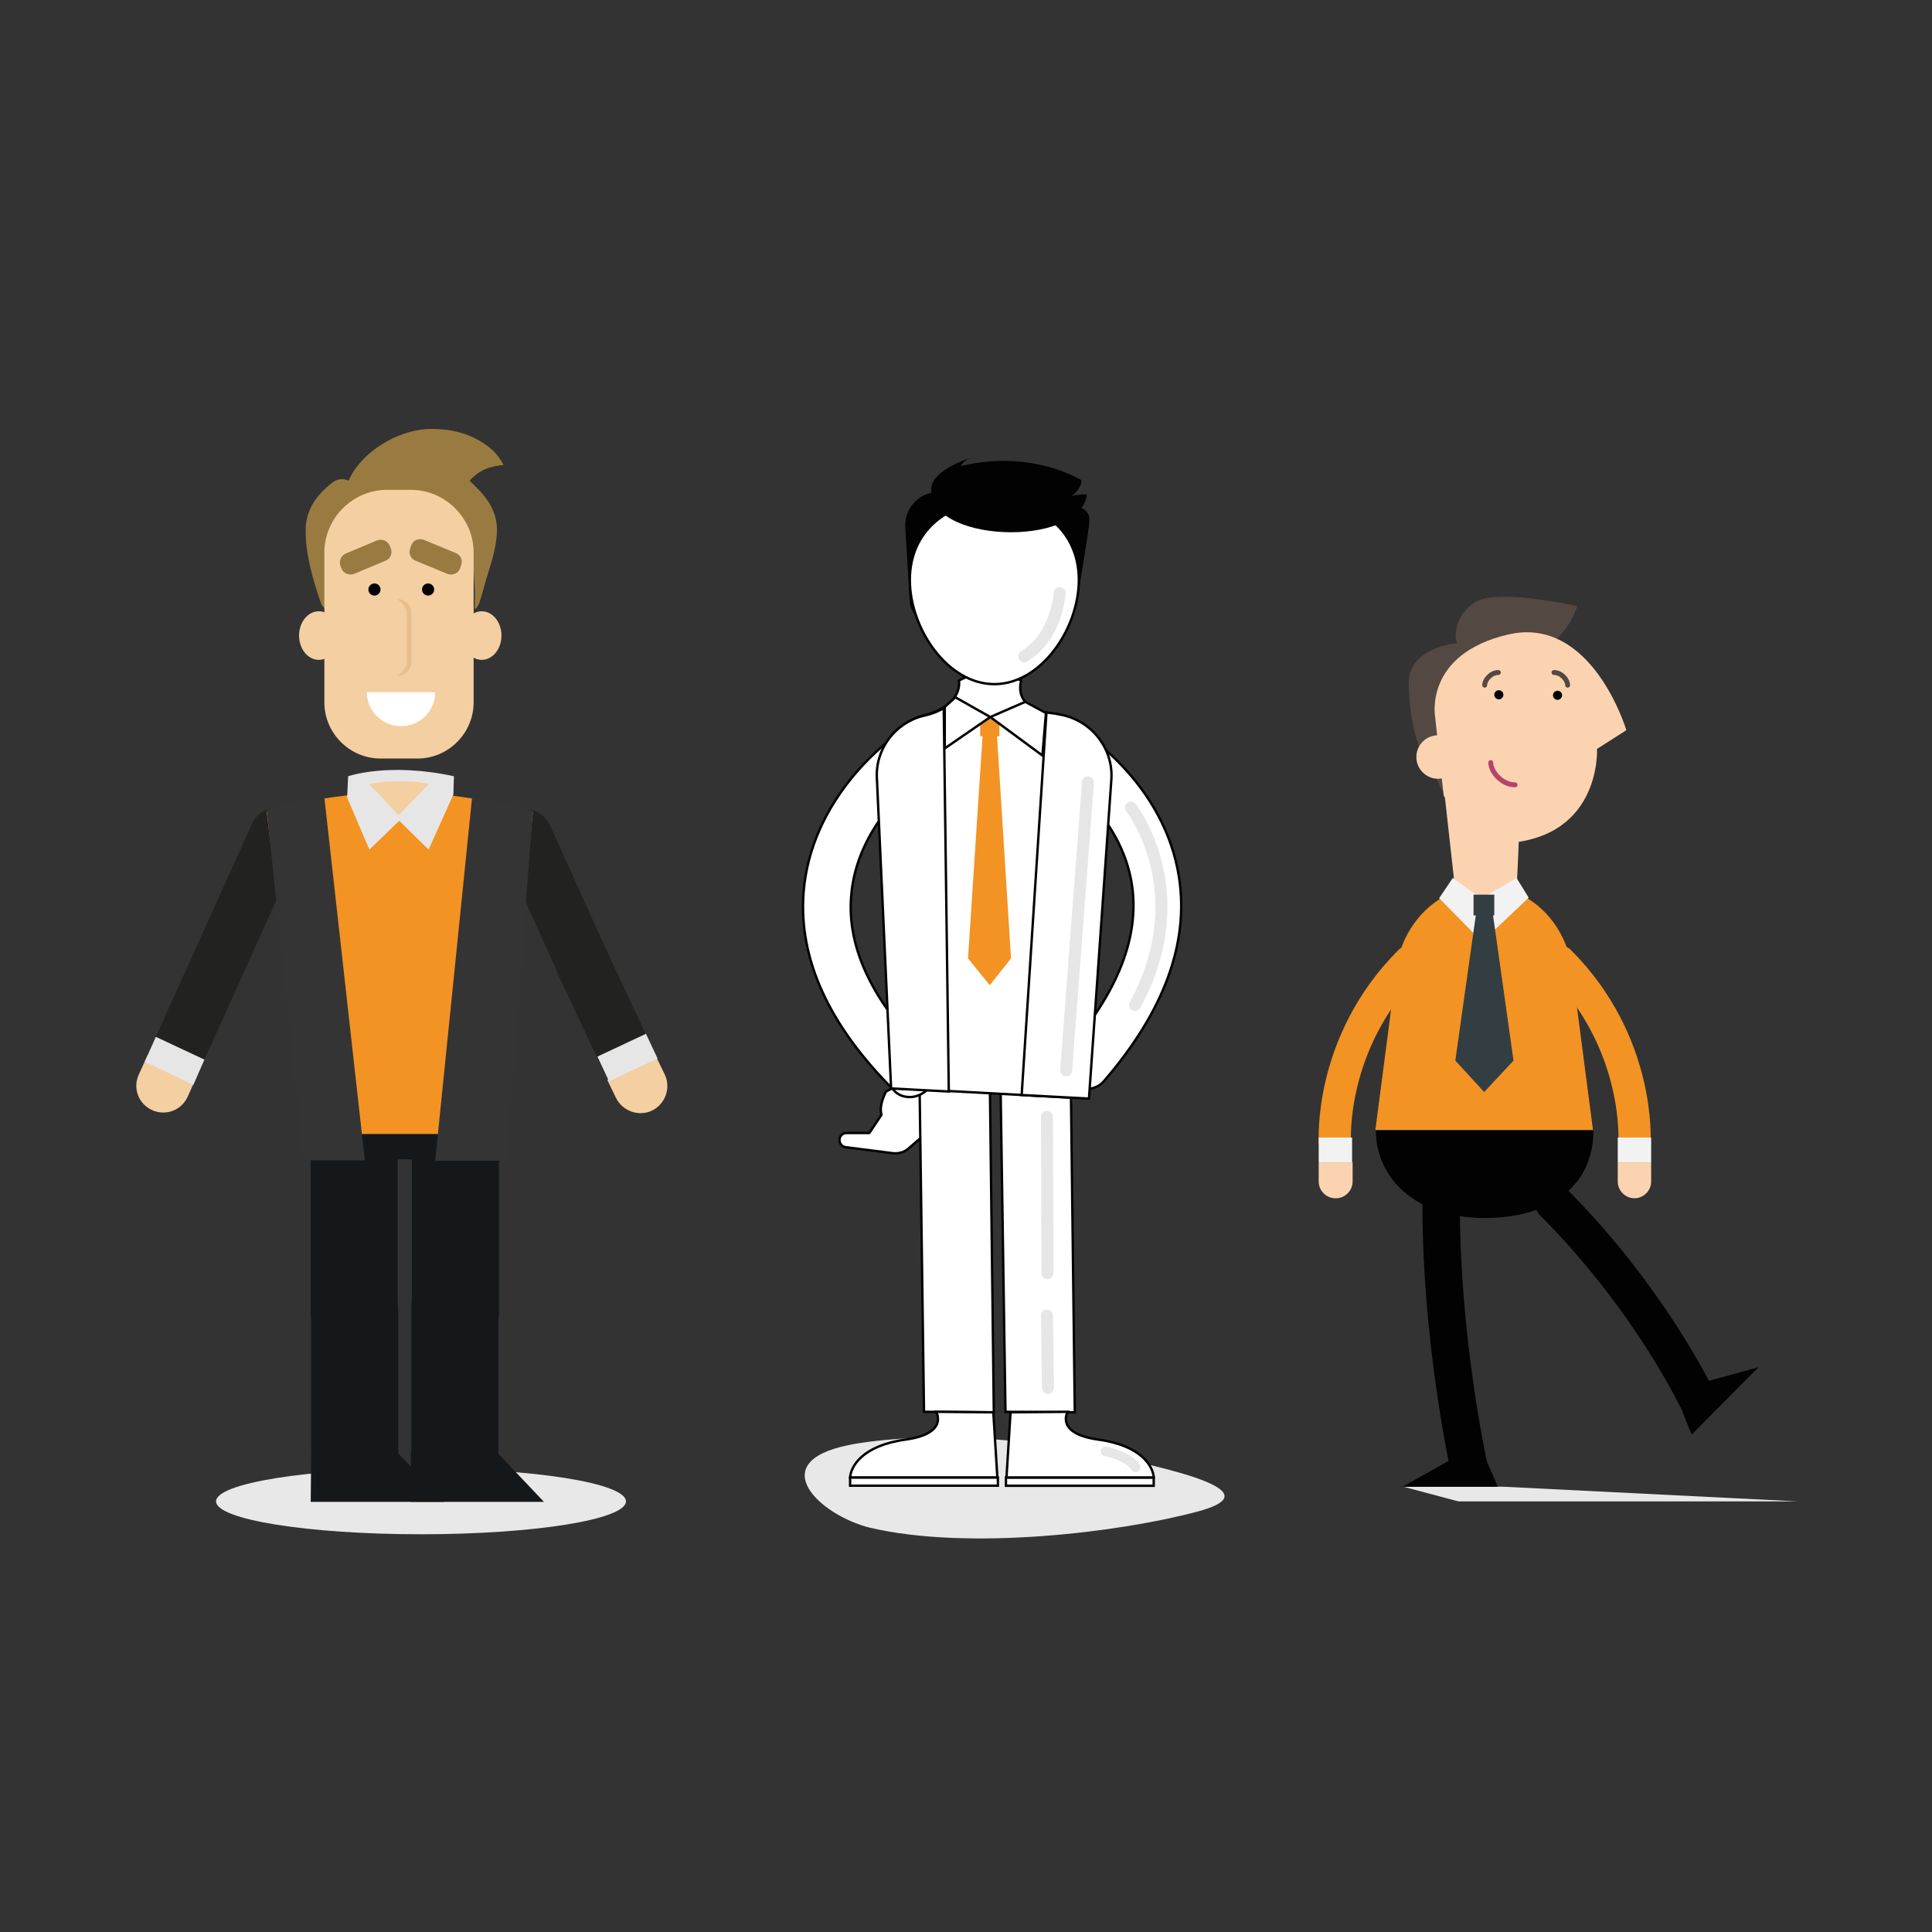 <?xml version="1.0" encoding="utf-8"?>
<!-- Generator: Adobe Illustrator 23.1.0, SVG Export Plug-In . SVG Version: 6.00 Build 0)  -->
<svg version="1.1" xmlns="http://www.w3.org/2000/svg" xmlns:xlink="http://www.w3.org/1999/xlink" x="0px" y="0px"
	 viewBox="0 0 381.8 381.8" style="enable-background:new 0 0 381.8 381.8;" xml:space="preserve">
<rect x="0" y="0" width="381.8" height="381.8" fill="#333333" stroke="none"/>
<style type="text/css">
	.st0{fill:#E9E8E8;}
	.st1{fill:#14181B;}
	.st2{fill:#1F76BB;}
	.st3{fill:#997B41;}
	.st4{fill:#F3CFA2;}
	.st5{fill:#EABE8C;}
	.st6{fill:#020203;}
	.st7{fill:#FFFFFF;}
	.st8{fill:#222221;}
	.st9{fill:#F39323;}
	.st10{fill:#343434;}
	.st11{fill:#E7E6E6;}
	.st12{fill:#FFFFFF;stroke:#020203;stroke-width:0.474;stroke-linecap:round;stroke-linejoin:round;stroke-miterlimit:10;}
	.st13{fill:#FFFFFF;stroke:#020203;stroke-width:0.474;stroke-miterlimit:10;}
	.st14{fill:none;stroke:#E7E6E6;stroke-width:2.369;stroke-linecap:round;stroke-linejoin:round;stroke-miterlimit:10;}
	.st15{fill:none;stroke:#E7E6E6;stroke-width:1.895;stroke-linecap:round;stroke-linejoin:round;stroke-miterlimit:10;}
	
		.st16{opacity:0.1;fill:none;stroke:#020203;stroke-width:2.369;stroke-linecap:round;stroke-linejoin:round;stroke-miterlimit:10;}
	.st17{fill:none;stroke:#020203;stroke-width:7.396;stroke-linecap:round;stroke-miterlimit:10;}
	.st18{fill:#544842;}
	.st19{fill:#FCD3B1;}
	.st20{fill:none;stroke:#544842;stroke-width:0.973;stroke-linecap:round;stroke-miterlimit:10;}
	.st21{fill:none;stroke:#F39324;stroke-width:6.368;stroke-linecap:round;stroke-miterlimit:10;}
	.st22{fill:#F2F2F2;}
	.st23{fill:#333E43;}
	.st24{fill:none;stroke:#B3446D;stroke-width:0.973;stroke-linecap:round;stroke-miterlimit:10;}
</style>
<g id="Layer_1">
</g>
<g id="Layer_2">
	<ellipse class="st0" cx="83.2" cy="296.7" rx="40.5" ry="6.5"/>
	<g>
		<g>
			<path class="st1" d="M98.5,286.5v-28.8h0c-0.2-4.6-4-8.2-8.6-8.2c-4.6,0-8.4,3.6-8.6,8.2h0l0,0v0c0,0.1,0,0.3,0,0.4v28.8h0
				c0.2,4.6,4,8.2,8.6,8.2c4.6,0,8.4-3.6,8.6-8.2h0l0,0v0C98.5,286.7,98.5,286.6,98.5,286.5z"/>
			<g>
				<polygon class="st1" points="98.5,287.2 98.5,287.2 98.5,274.6 				"/>
				<path class="st1" d="M81.2,287.5c0.1-4.7,3.9-8.5,8.6-8.5c4.6,0,8.4,3.6,8.6,8.1l0,0v0.1l9.1,9.6H81.2L81.2,287.5L81.2,287.5z"
					/>
			</g>
			<path class="st1" d="M98.6,228.3c-0.3-4.5-4-8.1-8.6-8.1c-4.6,0-8.3,3.5-8.6,8.1l0,15.4l0,16.2c0.3,4.5,4,8.1,8.6,8.1
				c4.6,0,8.3-3.6,8.6-8.1l0-21.2L98.6,228.3z"/>
			<path class="st1" d="M78.7,287.7V259h0c-0.2-4.6-4-8.2-8.6-8.2c-4.6,0-8.4,3.6-8.6,8.2h0l0,0v0c0,0.1,0,0.3,0,0.4v28.8h0
				c0.2,4.6,4,8.2,8.6,8.2c4.6,0,8.4-3.6,8.6-8.2h0l0,0v0C78.7,288,78.7,287.8,78.7,287.7z"/>
			<g>
				<polygon class="st1" points="78.8,287 78.8,287 78.8,274.4 				"/>
				<path class="st1" d="M61.5,287.5c0.1-4.7,3.9-8.5,8.6-8.5c4.6,0,8.4,3.6,8.6,8.1l0,0v0.1l9.1,9.6H61.4L61.5,287.5L61.5,287.5z"
					/>
			</g>
			<path class="st1" d="M78.6,228.3c-0.3-4.5-4-8.1-8.6-8.1c-4.6,0-8.3,3.5-8.6,8.1l0,15.4l0,16.2c0.3,4.5,4,8.1,8.6,8.1
				c4.6,0,8.3-3.6,8.6-8.1l0-21.2L78.6,228.3z"/>
			<path class="st1" d="M82.5,205.7h-5.1c-8.9,0-16.1,7.2-16.1,16.1v7.3h37.2v-7.3C98.6,212.9,91.4,205.7,82.5,205.7z"/>
		</g>
		<path class="st1" d="M82.5,205.7h-5.1c-8.9,0-16.1,7.2-16.1,16.1v7.3h37.2v-7.3C98.6,212.9,91.4,205.7,82.5,205.7z"/>
		<path class="st3" d="M68.9,95c-1.3-0.6-2.4-0.3-3.4,0.5c-3,2.4-5.1,5.3-5.1,9.3c0,5.1,1.5,9.9,3.1,14.6c0.1,0.3,0.6,0.7,0.8,1
			c0.2-1.5-0.2-2.8-0.1-4.2c0.3-3.3,1-6.7,3.5-9.2c1.7-1.7,3.3-3.4,3.8-5.9c2.2,1.3,4.4,2.3,6.8,2.9c2.1,0.5,4.1,0.7,6.2,0
			c1-0.4,2-0.9,2.9-1.3c0.9,1.2,1.9,2.4,2.8,3.5c0.6,0.7,1.4,1.4,1.9,2.2c1.6,2.2,1.5,4.8,1.7,7.5c0.1,1.3,0,3.1,0,4.5
			c0.1,0,0.2-0.2,0.3-0.2c0.2-0.3,0.5-0.7,0.6-1c0.4-1.3,0.8-2.5,1.1-3.8c1-3.4,2.3-6.8,2.4-10.3c0.1-2.8-0.9-5.1-2.6-7.2
			c-0.8-1-1.8-1.9-2.8-2.9c1.7-2,4-2.9,6.7-3.1c-0.7-1.4-1.6-2.5-2.7-3.4c-3-2.4-6.4-3.5-10.2-3.7C79,84.2,71.1,89.6,68.9,95z"/>
		<g>
			<path class="st4" d="M82.5,149.9h-7.3c-6.1,0-11.1-5-11.1-11.1v-29.6c0-6.8,5.6-12.4,12.4-12.4h4.7c6.8,0,12.4,5.6,12.4,12.4
				v29.6C93.6,144.9,88.6,149.9,82.5,149.9z"/>
			<ellipse class="st4" cx="63" cy="125.6" rx="3.9" ry="4.8"/>
			<ellipse class="st4" cx="95.2" cy="125.6" rx="3.9" ry="4.8"/>
		</g>
		<path class="st5" d="M81.3,120.9c-0.1-1.4-1.3-2.5-2.8-2.5l0,0c0,0,1.9,1.2,1.9,2.8c0,2.7,0,9.6,0,9.6c0,1.5-1.9,2.8-1.9,2.8l0,0
			c1.4,0,2.6-1.1,2.8-2.5h0v-0.3v-9.6L81.3,120.9L81.3,120.9z"/>
		<path class="st3" d="M88.4,113.4l-6.3-2.6c-1-0.4-1.4-1.5-1-2.5l0.2-0.6c0.4-1,1.5-1.4,2.5-1l6.3,2.6c1,0.4,1.4,1.5,1,2.5
			l-0.2,0.6C90.5,113.3,89.4,113.8,88.4,113.4z"/>
		<path class="st3" d="M76.2,110.8l-6.2,2.6c-1,0.4-2.1-0.1-2.5-1l-0.2-0.5c-0.4-1,0.1-2.1,1-2.5l6.2-2.6c1-0.4,2.1,0.1,2.5,1
			l0.2,0.5C77.6,109.3,77.2,110.4,76.2,110.8z"/>
		<circle class="st6" cx="74" cy="116.5" r="1.2"/>
		<circle class="st6" cx="84.6" cy="116.5" r="1.2"/>
		<path class="st7" d="M79.3,143.5c3.7,0,6.7-3,6.7-6.7H72.5C72.5,140.5,75.5,143.5,79.3,143.5"/>
		<g>
			<path class="st8" d="M41.3,194.6L41.3,194.6c2.7,1.2,5.8,0,7-2.7l11.2-24.8c1.2-2.7,0-5.8-2.7-7l0,0c-2.7-1.2-5.8,0-7,2.7
				l-11.2,24.8C37.4,190.2,38.6,193.4,41.3,194.6z"/>
			<path class="st8" d="M117.2,194.9L117.2,194.9c-2.7,1.2-5.8,0-7-2.7L99,167.4c-1.2-2.7,0-5.8,2.7-7h0c2.7-1.2,5.8,0,7,2.7
				l11.2,24.8C121.1,190.5,119.9,193.7,117.2,194.9z"/>
			<path class="st9" d="M52.7,160.4c0,0,11-3.8,26.5-3.8c7.8,0,16.6,1.2,26.1,3.9l-6,63.6H60.5L52.7,160.4z"/>
			<path class="st10" d="M72.1,229.3H60L52.7,160c0,0,4.3-1.4,11.4-2.4L72.1,229.3z"/>
			<path class="st10" d="M93.3,157.5c3.9,0.6,7.9,1.5,12,2.7l-5.2,69.2H86L93.3,157.5z"/>
			<path class="st11" d="M68.8,153.4c0,0,8-2.8,20.9,0l-0.1,3.6l-4.9,10.9l-5.8-5.7l-5.9,5.7l-4.4-10.3L68.8,153.4z"/>
			<path class="st4" d="M78.8,161.1L73,155c0,0,1.7-0.6,6.1-0.6s5.6,0.6,5.6,0.6"/>
			<g>
				<path class="st4" d="M129.7,208.9l1.7,3.5c1.2,2.6,0.1,5.8-2.6,7.1l0,0c-2.6,1.2-5.8,0.1-7.1-2.6l-1.7-3.5"/>
				<path class="st8" d="M119.4,212l-9.2-19.6c-1.2-2.6-0.1-5.8,2.6-7.1h0c2.6-1.2,5.8-0.1,7.1,2.6l9.2,19.6"/>
				
					<rect x="121.2" y="203.6" transform="matrix(0.425 0.905 -0.905 0.425 260.401 8.08)" class="st11" width="5.4" height="10.6"/>
			</g>
			<path class="st8" d="M30.1,219.4L30.1,219.4c2.7,1.2,5.8,0,7-2.7l11.2-24.8c1.2-2.7,0-5.8-2.7-7h0c-2.7-1.2-5.8,0-7,2.7
				l-11.2,24.8C26.3,215,27.5,218.2,30.1,219.4z"/>
			<path class="st4" d="M29.2,208.5l-1.8,3.9c-1.2,2.7,0,5.8,2.7,7h0c2.7,1.2,5.8,0,7-2.7l1.8-4"/>
			<polygon class="st11" points="38.2,214.4 40.4,209.4 30.8,204.9 28.6,209.8 			"/>
		</g>
	</g>
	<path class="st0" d="M167.6,285.6c0,0,19.3-4.4,49.6,1.7c20.6,4.2,32.2,8,19.5,11.4c-15.2,4.1-45.2,7.8-64.8,3.2
		C161.9,299.4,151,289,167.6,285.6z"/>
	<path class="st12" d="M181.5,212.4l-6.4,3.3c0,0-1.5,2.7-0.9,4.6l-2.4,3.6h-4.5c-0.8,0-1.4,0.6-1.4,1.4l0,0c0,0.7,0.5,1.3,1.2,1.4
		l9.4,1.2c1.1,0.1,2.2-0.2,3-0.9l3.8-3.3c1.3-1.1,1.7-2.9,1-4.4L181.5,212.4z"/>
	<polygon class="st13" points="181.7,212.7 182.6,279 196.4,279.1 195.6,212.7 	"/>
	<g>
		<path class="st13" d="M185,279c0,0,2.6,4.3-6.1,5.5c-8.6,1.2-10.8,5.4-10.9,7.5h29.1l-0.8-12.9L185,279z"/>
		<rect x="168" y="292" class="st13" width="29.2" height="1.6"/>
	</g>
	<polygon class="st13" points="197.7,212.7 198.7,279 212.4,279.1 211.6,212.7 	"/>
	<line class="st14" x1="206.9" y1="260" x2="207.1" y2="274.3"/>
	<line class="st14" x1="206.9" y1="220.7" x2="207" y2="251.6"/>
	<g>
		<path class="st13" d="M211,279c0,0-2.6,4.3,6.1,5.5c8.6,1.2,10.8,5.4,10.9,7.5h-29.1l0.8-12.9L211,279z"/>
		
			<rect x="198.7" y="292" transform="matrix(-1 -4.490154e-11 4.490154e-11 -1 426.696 585.616)" class="st13" width="29.2" height="1.6"/>
	</g>
	<path class="st15" d="M218.5,286.8c0,0,4.7,1,5.9,3.2"/>
	<path class="st6" d="M185.6,103.2l-1.4,1c-0.9,0.7-1.5,1.7-1.6,2.8l-1.4,14.8l-0.5-0.5c-0.5-0.6-0.8-1.3-0.9-2.1l-0.9-15
		c-0.2-3.4,2.2-6.4,5.6-6.9c0,0,0.1,0,0.1,0c2.8-0.4,22.6,1.1,28.9,3c1.1,0.3,1.9,1.4,1.8,2.6c-0.3,3.4-1.7,10.6-2.4,16.1
		c-0.1,0.8-0.4,1.7-0.8,2.2l-0.2,0.7c0.5-4.5,0.5-9.6-1.5-15.3c-0.5-1.3-1.6-2.2-3-2.3l-19-1.9C187.5,102.3,186.4,102.5,185.6,103.2
		z"/>
	<g>
		<line class="st16" x1="210.7" y1="211.5" x2="215" y2="154.6"/>
		<g>
			<path class="st13" d="M215,215.2c-1.2,0.1-2.5-0.3-3.4-1.1c-2-1.7-2.2-4.7-0.5-6.7c9.9-11.5,14.1-22.4,12.6-32.5
				c-2.1-14-14.7-22.1-14.8-22.2c-2.2-1.4-2.9-4.3-1.5-6.5c1.4-2.2,4.3-2.9,6.5-1.5c0.7,0.4,16.3,10.4,19.1,28.7
				c2,13-3,26.5-14.8,40.2C217.4,214.6,216.2,215.1,215,215.2z"/>
		</g>
		<g>
			<path class="st13" d="M179.8,216.8c1.2,0,2.4-0.5,3.4-1.4c1.9-1.9,1.9-4.9,0-6.7c-10.7-10.7-15.8-21.3-15-31.5
				c1-14.1,13-23.1,13.1-23.2c2.1-1.5,2.6-4.5,1-6.6c-1.5-2.1-4.5-2.6-6.6-1c-0.6,0.5-15.5,11.6-16.9,30c-1,13.1,5,26.2,17.8,39
				C177.4,216.4,178.6,216.8,179.8,216.8z"/>
		</g>
		<path class="st16" d="M223.5,159.6c0,0,13,16.6,0.8,39"/>
		<g>
			<path class="st13" d="M209.1,141.2c-0.9-0.2-1.7-0.3-2.6-0.4c0,0,0,0,0,0c0,0-6-1-4.7-6.3c0,0-5.7-3.6-12.3,0c0,0,1,4.7-6.6,6.8
				c-0.2,0-0.4,0.1-0.5,0.1c0,0,0,0,0,0c0,0,0,0,0,0c-5.6,1.6-9.4,6.7-9,12.5l2.8,61.1l38.8,2.1l4.4-62.7
				C220,148.1,215.5,142.3,209.1,141.2z"/>
			<path class="st13" d="M187.5,215.7l-11.4-0.6l-2.8-61.1c-0.4-5.8,3.4-11,9-12.5c0,0,0,0,0,0c0,0,0,0,0,0c0.2,0,0.3-0.1,0.5-0.1
				c1.6-0.4,2.8-0.9,3.7-1.5L187.5,215.7z"/>
			<polygon class="st9" points="197,145 194.2,145 191.3,189.4 195.6,194.7 199.8,189.4 			"/>
			<rect x="193.7" y="141.7" class="st9" width="3.8" height="3.8"/>
			<polygon class="st13" points="188.8,137.8 195.7,141.7 186.7,147.9 186.7,139.7 			"/>
			<polygon class="st13" points="202.6,138.7 195.7,141.7 206,149.3 206.7,140.9 			"/>
			<path class="st13" d="M201.9,216.4l13.3,0.7l4.4-62.7c0.6-6.3-3.8-12.1-10.2-13.2c-0.9-0.2-1.7-0.3-2.6-0.4L201.9,216.4z"/>
			<line class="st16" x1="210.7" y1="211.5" x2="215" y2="154.6"/>
		</g>
	</g>
	<path class="st13" d="M213.2,114.6c0,9.7-7.5,20.6-16.7,20.6s-16.7-10.9-16.7-20.6s7.5-15.5,16.7-15.5S213.2,104.9,213.2,114.6z"/>
	<path class="st14" d="M209.4,117.2c0,0-0.4,8.5-7,12.5"/>
	<path class="st6" d="M184.1,96.1c-1.7,11.2,29.4,12.4,30.7,1.6c0,0-1.2-0.1-3,0.3c0,0,2-1.4,1.9-3.1c0,0-9.7-6.2-23.8-2.8
		c0,0,0.4-1,1.7-1.5C191.7,90.5,184.7,92.7,184.1,96.1z"/>
	<g>
		<polygon class="st0" points="277.3,293.8 288.2,296.7 355.2,296.7 297,293.8 		"/>
		<g>
			<polyline id="man_x5F_beenrechts_6_" class="st6" points="292.7,286.2 296,293.8 277.2,293.8 285.9,288.9 			"/>
		</g>
		<path class="st17" d="M284.8,238.2c0,26.4,5.3,50.8,5.3,50.8"/>
		<g>
			<polyline id="man_x5F_beenrechts_5_" class="st6" points="331.2,275.8 334.3,283.5 347.5,270.2 338,272.8 			"/>
		</g>
		<path class="st17" d="M307,237.6c18.7,18.7,28.1,38.3,28.1,38.3"/>
		<path class="st18" d="M311.7,119.8L311.7,119.8c0,0-15.6-3.6-20.2-0.8c-1.9,1.2-3.3,3.1-3.7,5.4c-0.2,0.9-0.2,1.9,0.2,2.7
			c0,0-6.3,0.4-8.8,4.6c-0.5,0.9-0.8,1.9-0.8,3c0,3,0.4,11.7,4.1,16.8c0.8,1.1,3.3,6.1,3.6,7.4c0.1,0.6,0.2,1.2,0.2,1.7
			c0,1.8,1-13.1,1.3-19.3c0.2-4,9.3-8.9,15.7-11.9C307.3,127.4,310.3,123.9,311.7,119.8z"/>
		<circle class="st19" cx="284.2" cy="149.6" r="4.3"/>
		<path class="st19" d="M284.2,145.5l3.7,33.3l5.3,4l6.4-3.8c-0.1,0.1,0.8-16.1,0.6-16"/>
		<path class="st19" d="M321.4,144.3c0,0-6.8-22.8-23.4-18.9c-16.6,3.9-14.4,16.2-14.4,16.2l1.7,15.6l0,0c0,0,5.4,9.5,10.2,9.5
			c21.1,0,20.1-18.7,20.1-18.7L321.4,144.3z"/>
		<path class="st20" d="M307.1,132.9c1.5,0,2.7,1.5,2.7,2.5"/>
		<path class="st20" d="M293.4,135.4c0-1,1.2-2.5,2.7-2.5"/>
		<circle class="st6" cx="296.2" cy="137.3" r="0.9"/>
		<circle class="st6" cx="307.8" cy="137.4" r="0.9"/>
		<g>
			<g>
				<g>
					<path class="st21" d="M263.8,225.7c0,0-1.3-19.6,14.8-35.7"/>
					<g>
						<path class="st19" d="M260.6,229.7v3.8c0,1.8,1.5,3.3,3.3,3.3h0.1c1.8,0,3.3-1.5,3.3-3.3v-3.8"/>
						<rect x="260.6" y="224.8" class="st22" width="6.6" height="4.9"/>
					</g>
				</g>
				<g>
					<path class="st21" d="M323,225.7c0,0,1.3-19.6-14.8-35.7"/>
					<g>
						<path class="st19" d="M326.3,229.7v3.8c0,1.8-1.5,3.3-3.3,3.3H323c-1.8,0-3.3-1.5-3.3-3.3v-3.8"/>
						<rect x="319.7" y="224.8" class="st22" width="6.6" height="4.9"/>
					</g>
				</g>
				<g>
					<path class="st9" d="M298.6,176c5.9,2,10.5,7.4,11.9,14.3l4.3,33h-43l4.3-33c1.3-6.6,5.6-11.7,11-14l5.5,2.4L298.6,176z"/>
					<path class="st6" d="M314.9,223.4c0,10.2-7.6,17.3-21.5,17.3s-21.5-8.1-21.5-17.3H314.9z"/>
				</g>
				<polygon class="st22" points="287.1,173.5 292.7,177.6 299.7,173.5 302.1,177.4 294.6,184.5 292.7,178.8 291.2,184.4 
					284.4,177.5 				"/>
			</g>
			<g>
				<polygon class="st23" points="293.3,215.8 287.6,209.6 291.7,180.5 295,180.5 299.1,209.6 				"/>
				<rect x="291.2" y="176.8" class="st23" width="4.1" height="4.1"/>
			</g>
		</g>
		<path class="st24" d="M299.4,155.1c-2.6,0-4.8-2.6-4.8-4.4"/>
	</g>
</g>
</svg>

